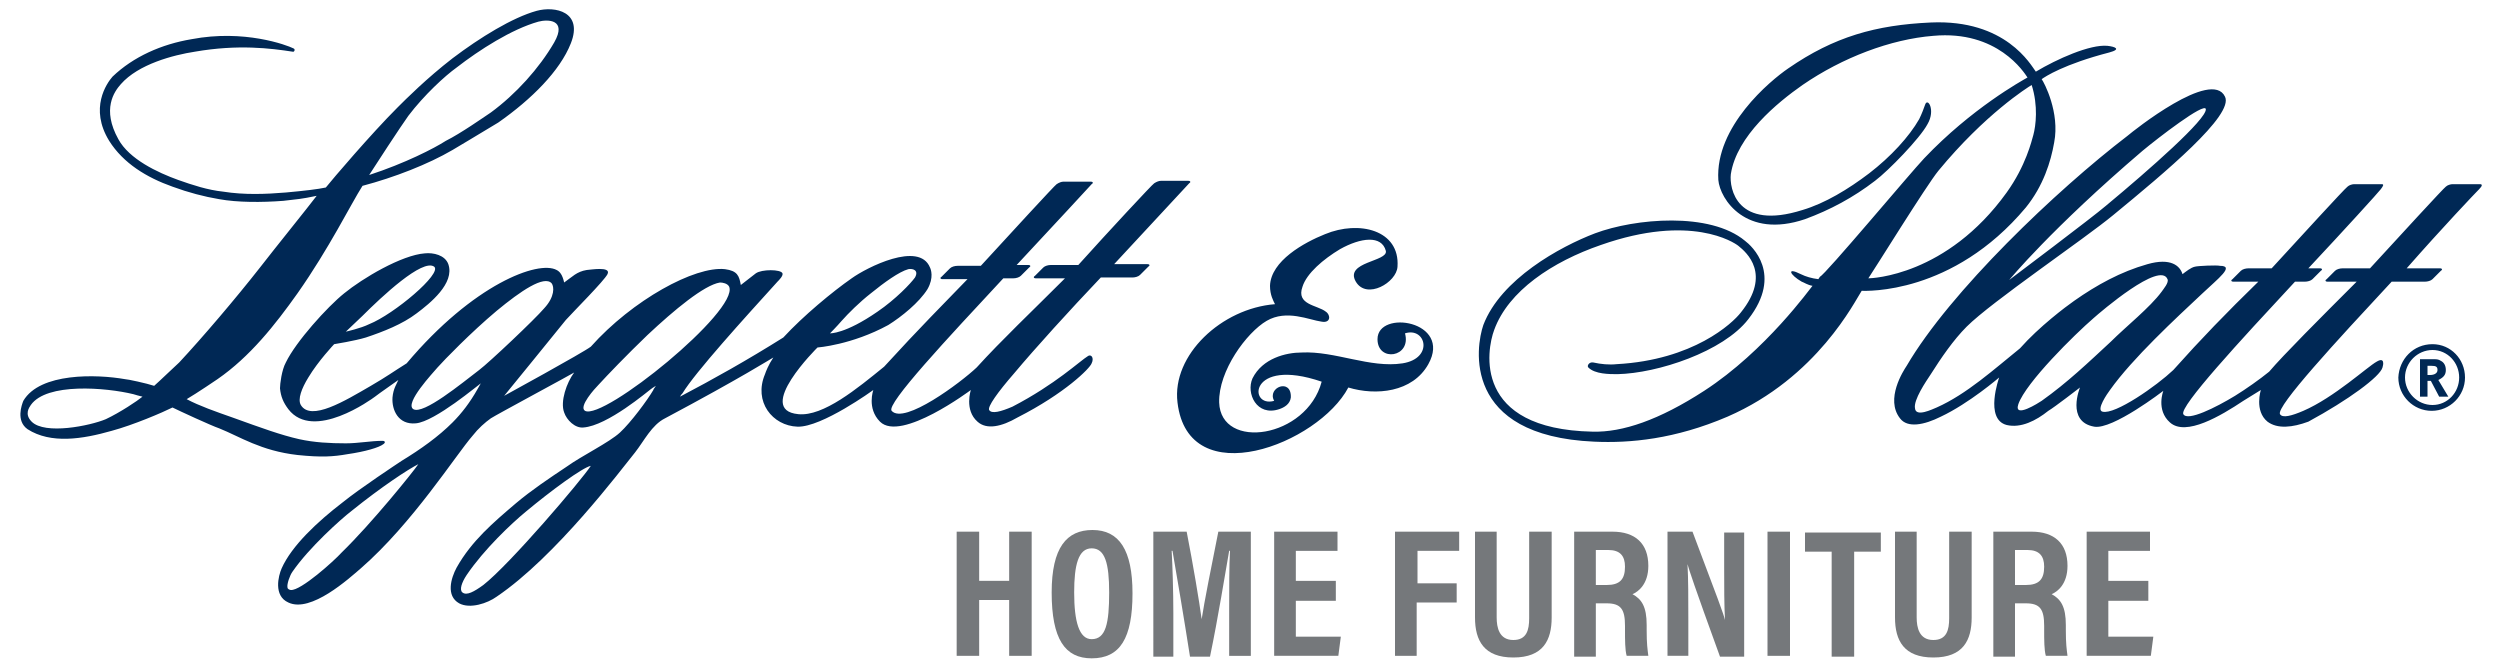 <svg xmlns="http://www.w3.org/2000/svg" viewBox="0 0 300 80">
<style type="text/css">
	.st0{fill:#75787B;}
	.st1{fill:#002855;}
</style>
<g>
	<g>
		<path class="st0" d="M114.8,63.8h2.7v5.9h3.6v-5.9h2.7v14.9h-2.7V72h-3.6v6.7h-2.7V63.8z"/>
		<path class="st0" d="M135.9,71.2c0,5.4-1.5,7.8-4.9,7.8c-3.2,0-4.8-2.3-4.8-7.9c0-5.4,1.8-7.5,4.9-7.5
			C134.3,63.6,135.9,66,135.9,71.2z M128.9,71.1c0,3.5,0.6,5.6,2.1,5.6c1.7,0,2.1-1.9,2.1-5.6c0-3.5-0.5-5.3-2.1-5.3
			C129.4,65.8,128.9,67.8,128.9,71.1z"/>
		<path class="st0" d="M147.5,73.2c0-2.5,0-5.4,0.1-7.1h-0.1c-0.5,2.8-1.3,7.9-2.3,12.7h-2.4c-0.7-4.5-1.6-9.8-2.1-12.7h-0.1
			c0.1,1.7,0.2,4.9,0.2,7.4v5.3h-2.4V63.8h4c0.8,4.1,1.5,8.3,1.8,10.5h0c0.3-2,1.2-6.5,2-10.5h3.9v14.9h-2.6V73.2z"/>
		<path class="st0" d="M160.3,72.1h-4.8v4.3h5.4l-0.3,2.3h-7.7V63.8h7.6v2.3h-5v3.6h4.8V72.1z"/>
		<path class="st0" d="M167.4,63.8h7.7v2.3h-5V70h4.7v2.3H170v6.4h-2.6V63.8z"/>
		<path class="st0" d="M179.6,63.8v10.3c0,1.2,0.3,2.7,2,2.7c1.6,0,1.9-1.2,1.9-2.6V63.8h2.7v10.3c0,2.7-1,4.8-4.6,4.8
			c-3.5,0-4.6-2-4.6-4.8V63.8H179.6z"/>
		<path class="st0" d="M191.5,72.4v6.4h-2.6V63.8h4.6c2.7,0,4.3,1.4,4.3,4.1c0,2.2-1.2,3.1-1.9,3.4c1.1,0.6,1.7,1.5,1.7,3.7v0.6
			c0,1.7,0.1,2.3,0.2,3.1h-2.6c-0.2-0.7-0.2-1.9-0.2-3.1v-0.5c0-2-0.5-2.7-2.2-2.7H191.5z M191.5,70.2h1.3c1.6,0,2.2-0.7,2.2-2.2
			c0-1.3-0.6-2-2-2h-1.5V70.2z"/>
		<path class="st0" d="M200.1,78.7V63.8h3c3.1,8.2,3.7,9.8,3.9,10.6h0c-0.1-1.8-0.1-4-0.1-6.4v-4.1h2.4v14.9h-2.9
			c-3.2-8.8-3.7-10.4-3.9-11.1h0c0.1,1.8,0.1,4,0.1,6.7v4.3H200.1z"/>
		<path class="st0" d="M214.8,63.8v14.9h-2.7V63.8H214.8z"/>
		<path class="st0" d="M219.8,66.2h-3.2v-2.3h9.1v2.3h-3.2v12.6h-2.7V66.2z"/>
		<path class="st0" d="M230,63.8v10.3c0,1.2,0.3,2.7,2,2.7c1.6,0,1.9-1.2,1.9-2.6V63.8h2.7v10.3c0,2.7-1,4.8-4.6,4.8
			c-3.5,0-4.6-2-4.6-4.8V63.8H230z"/>
		<path class="st0" d="M241.8,72.4v6.4h-2.6V63.8h4.6c2.7,0,4.3,1.4,4.3,4.1c0,2.2-1.2,3.1-1.9,3.4c1.1,0.6,1.7,1.5,1.7,3.7v0.6
			c0,1.7,0.1,2.3,0.2,3.1h-2.6c-0.2-0.7-0.2-1.9-0.2-3.1v-0.5c0-2-0.5-2.7-2.2-2.7H241.8z M241.8,70.2h1.3c1.6,0,2.2-0.7,2.2-2.2
			c0-1.3-0.6-2-2-2h-1.5V70.2z"/>
		<path class="st0" d="M257.8,72.1H253v4.3h5.4l-0.3,2.3h-7.7V63.8h7.6v2.3h-5v3.6h4.8V72.1z"/>
	</g>
	<path class="st1" d="M291.9,42c-1.8,0-3.3,1.5-3.3,3.3c0,1.8,1.5,3.3,3.3,3.3c1.8,0,3.2-1.5,3.2-3.3C295.1,43.5,293.7,42,291.9,42z
		 M291.9,41.3c2.2,0,3.9,1.8,3.9,4c0,2.2-1.8,4-4,4s-4-1.8-4-4C287.9,43.1,289.6,41.3,291.9,41.3z M291.3,45h0.3
		c0.5,0,0.9-0.2,0.9-0.6c0-0.4-0.2-0.5-0.7-0.5h-0.2h-0.3V45z M290.4,47.6v-4.5h1.4c0.6,0,0.8,0,1.1,0.2c0.4,0.2,0.6,0.6,0.6,1.1
		c0,0.6-0.3,0.9-0.9,1.2l1.2,2h-1.1l-1-1.9h-0.4v1.9H290.4z M243.8,10.2c-0.5,0.3-5.6,3.5-11.2,10.3c-1.4,1.7-7.9,12.2-8.4,12.9
		c0.4,0,9.4-0.3,16.6-10.3c2.3-3.2,3-6.2,3.2-6.9C244.3,15.1,244.6,12.7,243.8,10.2z M243.3,9.3c-0.4-0.6-3.6-5.7-11.3-5
		c-5.1,0.4-10.9,2.6-15.7,5.9c-3,2.1-7.9,6.1-8.6,10.7c-0.2,1.7,0.7,6.8,8.6,4.3c2.7-0.8,5.5-2.5,8-4.4c2.6-2,4.8-4.4,6-6.5
		c0.3-0.6,0.6-1.4,0.7-1.7c0.3-1,1.3,0.6,0.3,2.3c-0.9,1.7-4.7,5.6-6.3,6.8c-2.6,2-5.4,3.5-8.4,4.6c-7.1,2.4-10.2-2.4-10.4-4.7
		c-0.4-6.4,6.2-11.9,8.4-13.4c5.5-3.8,10.5-5.2,17.1-5.5c9-0.4,12,5.1,12.6,5.9c2.5-1.5,6.5-3.3,8.6-3.1c0.9,0.1,1.7,0.4,0.2,0.8
		c-5.4,1.4-7.7,2.9-8.1,3.2c0.3,0.4,2.2,4,1.5,7.6c-0.4,2.3-1.3,5.2-3.4,7.8c-8.8,10.5-19.2,10-19.7,10c-0.8,1.2-5.3,10.4-16.1,15.1
		c-6.3,2.7-11.7,3.2-16,3c-15.9-0.7-14.2-11.4-13.3-14c2.1-5.5,9.2-9.4,13.4-11c4.8-1.8,13.8-2.6,18,0.9c0.8,0.6,4.6,4,0.4,9.4
		c-3,3.9-10.9,6.5-15.7,6.6c-1,0-2.7,0-3.5-0.8c-0.2-0.2,0.1-0.7,0.6-0.6c0.9,0.2,1.9,0.3,2.8,0.2c9.2-0.5,13.9-4.9,14.9-6.2
		c3.7-4.6,0.7-7.2-0.3-8c-0.5-0.4-5.7-3.9-16.5-0.1c-5.8,2-11.1,5.5-12.8,10.2c-0.9,2.4-2.6,11.9,11.8,12.2c3.6,0.1,8-1.4,13.4-4.9
		c7.4-4.8,12.8-12.4,13-12.6c-0.6-0.1-1-0.4-1.3-0.5c-1.4-0.8-1.9-1.8-0.1-0.9c0.6,0.3,1.3,0.5,2.1,0.6l0.2-0.3
		C219,33,229.2,20.8,230.9,19C236.6,13,242.6,9.7,243.3,9.3z M158.6,38.6c-1.5-0.2-4.2-1.5-6.6-0.1c-2.4,1.4-5.8,6-5.7,9.8
		c0.2,5.8,10.5,4.3,12.3-2.5c-8.8-3-8.8,3.2-5.7,2.3c-0.9-1.6,2.1-2.8,2-0.4c-0.1,0.8-0.8,1.2-1.4,1.4c-2.7,0.9-4-1.9-3.2-3.7
		c1.2-2.4,4-3.1,5.9-3.1c4-0.2,8.2,1.9,12.1,1.3c3.8-0.6,2.8-4.4,0.3-3.6c0.8,2.9-3.3,3.5-3.3,0.7c0-3.6,9-2.2,6.1,3
		c-1.9,3.4-6.3,3.8-9.6,2.8c-3.6,6.8-19.2,12.8-20.5,1.8c-0.7-5.7,5.3-11.3,11.7-11.8c-0.2-0.4-0.6-1.1-0.6-2.2
		c0.1-3,4.1-5.2,6.6-6.2c4.1-1.7,9-0.5,8.7,3.9c-0.1,1.9-3.7,4-5,1.8c-1.4-2.4,3.9-2.4,3.6-3.7c-0.5-1.9-3-1.6-5.5-0.2
		c-2,1.2-4,2.9-4.5,4.5c-0.8,2.2,1.8,2.2,2.8,3C159.7,37.8,159.7,38.8,158.6,38.6z M241.1,33.6c0,0,10.1-7.6,11.6-8.9
		c5.3-4.4,12.1-10.4,12-11.6c-0.1-0.9-5.8,3.5-7.6,5C246.2,27.4,241.1,33.6,241.1,33.6z M260.1,33.5c-0.9-2.2-8,3.9-8.9,4.7
		c-2.2,1.9-8.1,7.7-9,10.3c-0.6,1.8,2.5-0.2,2.8-0.4c3.1-2.2,5.6-4.6,8.3-7.1c1.8-1.8,4.7-4.1,6.1-6
		C259.6,34.7,260.3,33.9,260.1,33.5z M272.1,50.6c-1.6-1.3-0.8-3.8-0.8-3.8l-2.1,1.3c-2.7,1.8-6.9,4.3-8.8,2.6
		c-1.7-1.5-0.8-3.8-0.8-3.8s-6.1,4.7-8.3,4.3c-3.4-0.6-1.7-4.7-1.7-4.7s-3.1,2.4-3.8,2.8c-1.5,1.2-3.3,2.1-5,1.7
		c-2.7-0.7-0.9-5.7-0.9-5.7s-3.6,3.1-7,4.7c-2,1-4,1.4-4.9,0.2c-1.8-2.3,0.4-5.7,0.8-6.3c5.2-8.9,18-21.1,26.5-27.6
		c0.7-0.6,10.1-8.1,11.7-4.7c1.1,2.2-7.2,9.1-13.4,14.2c-3.5,2.9-14.6,10.4-17.6,13.4c-1.6,1.6-3.1,3.8-4.3,5.7
		c-0.6,0.9-2.1,3.1-1.9,4.1c0.1,1.1,2.1,0.1,2.6-0.1c3.6-1.6,6.9-4.6,10-7.1c2.3-2.6,5.5-5,6.5-5.7c2.7-1.9,5.6-3.5,8.8-4.4
		c2.8-0.8,3.9,0.2,4.2,1.2c0.4-0.3,1-0.8,1.5-0.9c0.4-0.1,2.6-0.2,3-0.1c1.8,0-0.2,1.5-2.1,3.3c-3.2,3-8.4,7.8-11.1,11.6
		c-0.3,0.4-1.7,2.4-0.9,2.6c1.5,0.4,6.5-3.1,8.5-5c3.3-3.7,6.4-6.9,10.2-10.6h-3c-0.3,0-0.3-0.2-0.1-0.3l1-1
		c0.2-0.2,0.6-0.3,0.9-0.3h2.8c3.4-3.7,8.7-9.5,9.1-9.8c0.2-0.2,0.6-0.3,0.8-0.3h3.3c0.3,0,0.2,0.2-0.1,0.6
		c-0.3,0.4-4.3,4.8-8.7,9.5h1.4c0.3,0,0.3,0.2,0.1,0.3l-1,1c-0.2,0.2-0.6,0.3-0.9,0.3h-1.2c-6.6,7.1-13.9,15-13.4,15.9
		c0.5,0.9,3.9-0.8,6.2-2.2c1.3-0.8,3-2,4.1-2.9c1.7-2,6.1-6.4,10.5-10.8h-3.5c-0.3,0-0.3-0.2-0.1-0.3l1-1c0.2-0.2,0.6-0.3,0.9-0.3
		h3.3c3.4-3.7,8.9-9.7,9.1-9.8c0.2-0.2,0.6-0.3,0.8-0.3h3.3c0.3,0,0.3,0.2-0.1,0.6s-4.4,4.6-8.7,9.5h4c0.3,0,0.3,0.2,0.1,0.3l-1,1
		c-0.2,0.2-0.6,0.3-0.9,0.3H287c-6.6,7.1-13.9,15-13.4,15.9c0.3,0.5,1.4,0.2,2.8-0.4c3.7-1.6,7.7-5.3,8.8-5.9c1-0.6,0.8,0.4,0.7,0.7
		c-0.3,1.1-4.1,3.9-8.9,6.5C275.1,51.3,273.3,51.5,272.1,50.6z M117.3,50.6c-1.6-1.4-0.8-3.8-0.8-3.8s-8.4,6.3-10.9,3.8
		c-1.6-1.6-0.8-3.8-0.8-3.8s-6.2,4.5-9.1,4.4c-3-0.1-5.3-3-3.9-6.3c0.1-0.3,0.4-1.1,1-2c-0.2,0.1-3.8,2.4-13,7.3
		c-1.6,0.8-2.5,2.7-3.6,4.1c-1.7,2.1-9.5,12.5-16.6,17.3c-1.1,0.8-3.2,1.5-4.5,0.8c-1.6-0.9-1-3-0.3-4.3c1.8-3.2,4.4-5.4,7.1-7.7
		c1.9-1.6,4-3,6.1-4.4c1.8-1.3,5.1-2.9,6.4-4.1c1.3-1.2,3.3-3.9,4-5.1c0-0.1,0.2-0.3,0.3-0.5c-0.3,0.2-0.5,0.3-0.6,0.4
		c-0.3,0.2-5.2,4.4-8.1,4.6c-1,0.1-2-0.9-2.3-1.8c-0.5-1.3,0.3-3.6,1.2-4.8c-0.1,0.1-9.4,5.1-10,5.5c-0.7,0.5-1.5,1.2-2.2,2.1
		c-2,2.3-7.2,10.5-13.4,15.9c-1.4,1.2-6,5.4-8.7,4.1c-1.8-0.8-1.2-3.2-0.8-4.1c1.2-2.7,4.3-5.6,7.3-7.9c2.1-1.7,6.5-4.6,7.1-5
		c2.3-1.4,4.4-2.9,6.1-4.6c1.1-1.1,2.1-2.4,3-4l0.4-0.7c-0.2,0.1-5.5,4.6-7.8,4.8c-2.1,0.2-2.9-1.6-2.8-3.1c0.1-1.1,0.5-1.6,0.7-2.1
		c-0.4,0.3-2.3,1.6-2.8,2c-0.4,0.3-7.4,5.4-10.4,1.5c-0.6-0.8-0.9-1.5-1-2.5c0-0.5,0.2-2.2,0.7-3.1c1.2-2.5,5-6.7,7-8.3
		c2.2-1.8,6.9-4.6,9.7-4.8c1-0.1,2.4,0.2,2.8,1.3c0.8,2.3-2.2,4.7-3.8,5.9c-1.7,1.3-4,2.2-6.1,2.9c-1.3,0.4-3.8,0.8-3.8,0.8
		s-1.9,2-3.1,4c-0.8,1.3-1.3,2.6-0.9,3.3c1.2,2,5.3-0.5,8.4-2.3c1.9-1.1,2.7-1.7,4.3-2.7c8-9.5,15.8-12.4,18-11.2
		c0.4,0.2,0.7,0.6,0.9,1.5c1-0.7,1.5-1.3,2.7-1.5c0.3,0,3-0.5,2.5,0.5c-0.4,0.8-4.1,4.5-5,5.5c-1.2,1.5-7.4,9.1-7.4,9.1
		s9.5-5.2,10.4-5.9c5-5.6,12.5-9.7,16.1-9.3c1.5,0.2,1.7,0.8,1.9,1.9c0.8-0.6,1-0.8,1.8-1.4c0.7-0.5,3-0.5,3.2,0
		c0.1,0.3-0.4,0.8-0.6,1c-3.9,4.3-9.9,10.9-11.4,13.4c-0.1,0.1-0.2,0.2-0.3,0.4c4-2.1,8.1-4.4,12.4-7.1c2.4-2.6,5.9-5.5,8.2-7.1
		c1.8-1.3,8.1-4.5,9.4-1.3c0.1,0.2,0.5,1.2-0.3,2.6c-1,1.6-3.1,3.3-4.7,4.3c-4.4,2.4-8.5,2.7-8.5,2.7s-7.6,7.5-2.3,8
		c3,0.3,7.1-3.1,10.3-5.7c4.2-4.6,7.2-7.6,10-10.5h-3c-0.3,0-0.3-0.2-0.1-0.3l1-1c0.2-0.2,0.6-0.3,0.9-0.3h2.8
		c3.4-3.7,8.9-9.7,9.1-9.8c0.3-0.2,0.6-0.3,0.8-0.3h3.3c0.3,0,0.3,0.2,0.1,0.3c0,0-4.6,5-9,9.7h1.4c0.3,0,0.3,0.2,0.1,0.3l-1,1
		c-0.2,0.2-0.6,0.3-0.9,0.3h-1.2c-6.6,7.1-14.1,15.1-13.4,15.9c1.5,1.7,8.3-3.4,10.2-5.2c3-3.3,6.5-6.6,10.6-10.7h-3.5
		c-0.3,0-0.3-0.2-0.1-0.3l1-1c0.2-0.2,0.6-0.3,0.9-0.3h3.3c3.6-4,8.9-9.7,9.1-9.8c0.3-0.2,0.6-0.3,0.8-0.3h3.3
		c0.3,0,0.3,0.2,0.1,0.3c0,0-3.8,4.1-9,9.7h4c0.3,0,0.3,0.2,0.1,0.3l-1,1c-0.2,0.2-0.6,0.3-0.9,0.3h-3.8c-3.8,4-7.8,8.4-10.4,11.5
		c-2,2.3-3.2,4-3,4.4c0.3,0.5,1.4,0.2,2.8-0.4c5.2-2.7,8.1-5.5,9.1-6.1c0.4-0.2,0.7,0.3,0.4,0.9c-0.2,0.6-3.2,3.6-8.9,6.5
		C120.2,51.2,118.4,51.6,117.3,50.6z M109,32.3c-1.1,0.3-2.9,1.6-4.5,2.9c-1.4,1.1-2.7,2.4-3.5,3.3c-0.6,0.7-1.4,1.5-1.4,1.5
		s1.8,0.1,5.7-2.6c2.2-1.5,4-3.4,4.5-4.1C110.3,32.4,109.5,32.2,109,32.3z M50.2,55.7c-1.2,0.6-4.4,2.7-8,5.6
		c-1.3,1-5.1,4.4-7.1,7.3c-0.3,0.4-0.7,1.5-0.6,1.9c0,0.2,0.3,0.3,0.4,0.3c1.2,0.1,5.2-3.5,6.1-4.5C44.6,62.8,49.6,56.6,50.2,55.7z
		 M70.9,55.9c-1,0.2-4.8,3-7.8,5.5c-1.7,1.4-5,4.5-7.1,7.6c-0.6,0.9-0.9,1.8-0.5,2.1c0.5,0.4,1.4-0.1,2.5-0.9
		C61.2,67.7,69.8,57.6,70.9,55.9z M87.5,34.4c-0.2-0.4-0.8-0.5-1.1-0.5c-1.9,0.3-5.5,3.3-8.7,6.3c-2.5,2.4-4.8,4.8-5.9,6
		c-0.4,0.4-2.4,2.6-1.6,3.1C72.4,50.5,88.7,37.3,87.5,34.4z M66.2,34c-0.9-1-3.7,0.9-6.6,3.3c-3.1,2.6-6.3,5.9-7.1,6.8
		c-0.5,0.6-4,4.3-2.9,5c1.2,0.7,5.8-3.1,7.9-4.7c1.2-0.9,6.7-6.1,7.8-7.4C66.6,35.6,66.5,34.4,66.2,34z M52.1,32
		c-1.4-1-6.3,3.6-8.6,5.9c-0.1,0.1-2,1.9-2,1.9s1.8-0.4,2.8-0.9C47.3,37.7,53.1,32.8,52.1,32z M20.7,48.9c-1.2,0.6-4.7,2.1-7.3,2.8
		c-3.5,1-7.3,1.6-10.1-0.2c-1.4-1-0.7-2.9-0.5-3.4c2-3.4,8.8-3.2,12.2-2.6c0.3,0,2.6,0.5,3.5,0.8c0.9-0.8,1.8-1.7,3-2.8
		c2.8-3,6.8-7.7,9.7-11.4c1.7-2.2,5.9-7.4,6.8-8.6c-1.9,0.4-2.3,0.4-4,0.6c-2.6,0.2-5.5,0.2-7.7-0.2c-1.8-0.3-3.7-0.8-5.6-1.5
		c-3.1-1.1-5.9-2.8-7.6-5.5c-2.4-3.9-0.3-6.9,0.4-7.7C16,6.8,19.4,5.3,23,4.7c6.3-1.2,11.4,0.7,12.2,1.1c0.3,0.1,0.1,0.5-0.1,0.4
		c-2.6-0.4-6.5-0.9-11.7,0c-2.6,0.4-6.8,1.5-8.9,3.9c-0.8,0.9-2.3,3-0.3,6.6c1.3,2.4,4.7,4,7.2,4.9c1.7,0.6,3.5,1.2,5.4,1.4
		c2.5,0.4,5.1,0.3,7.5,0.1c2.2-0.2,3.9-0.4,4.8-0.6c0.8-1,5.4-6.4,8.6-9.6c1-1,3.5-3.5,6.6-5.9c3.3-2.5,7.2-4.9,10.1-5.7
		c2.2-0.6,5.6,0.1,4.1,3.9c-1.3,3.3-4.7,6.7-8.7,9.5C58,15.8,54.3,18,54.3,18c-2.9,1.7-7,3.3-10.8,4.3c-1.4,2.2-4,7.5-7.8,12.9
		C33,39,30,42.8,26.1,45.5c0,0-2.5,1.7-3.7,2.4c1.5,0.8,3.5,1.5,5.5,2.2c3.6,1.3,5.8,2.1,8,2.6c1.8,0.4,3.7,0.5,5.6,0.5
		c1.5,0,3-0.3,4.4-0.3c0.3,0,0.4,0.2,0.1,0.4c-0.5,0.4-2.2,0.9-4.3,1.2c-1.7,0.3-3.1,0.4-6,0.1c-4.4-0.5-6.9-2.2-9.4-3.2
		C25.4,51.1,21.5,49.3,20.7,48.9z M44.3,21c4.3-1.4,7.8-3.2,9.2-4.1c1.8-0.9,4.5-2.8,5.4-3.4c3-2.2,5.8-5.3,7.6-8.4
		c1.6-2.8-0.8-2.8-1.9-2.5c-3.2,0.9-7.1,3.4-9.8,5.5c-1.4,1-3.9,3.3-5.8,5.8C48.2,15,44.8,20.2,44.3,21z M12.7,50.3
		c1.7-0.8,3.8-2.2,4.4-2.7c-0.4-0.1-0.8-0.2-1.1-0.3c-3.3-0.8-10.4-1.4-12.3,1.3c-0.2,0.3-0.8,1.1,0.1,2
		C5.4,52.2,10.8,51.1,12.7,50.3z"/>
</g>
</svg>
